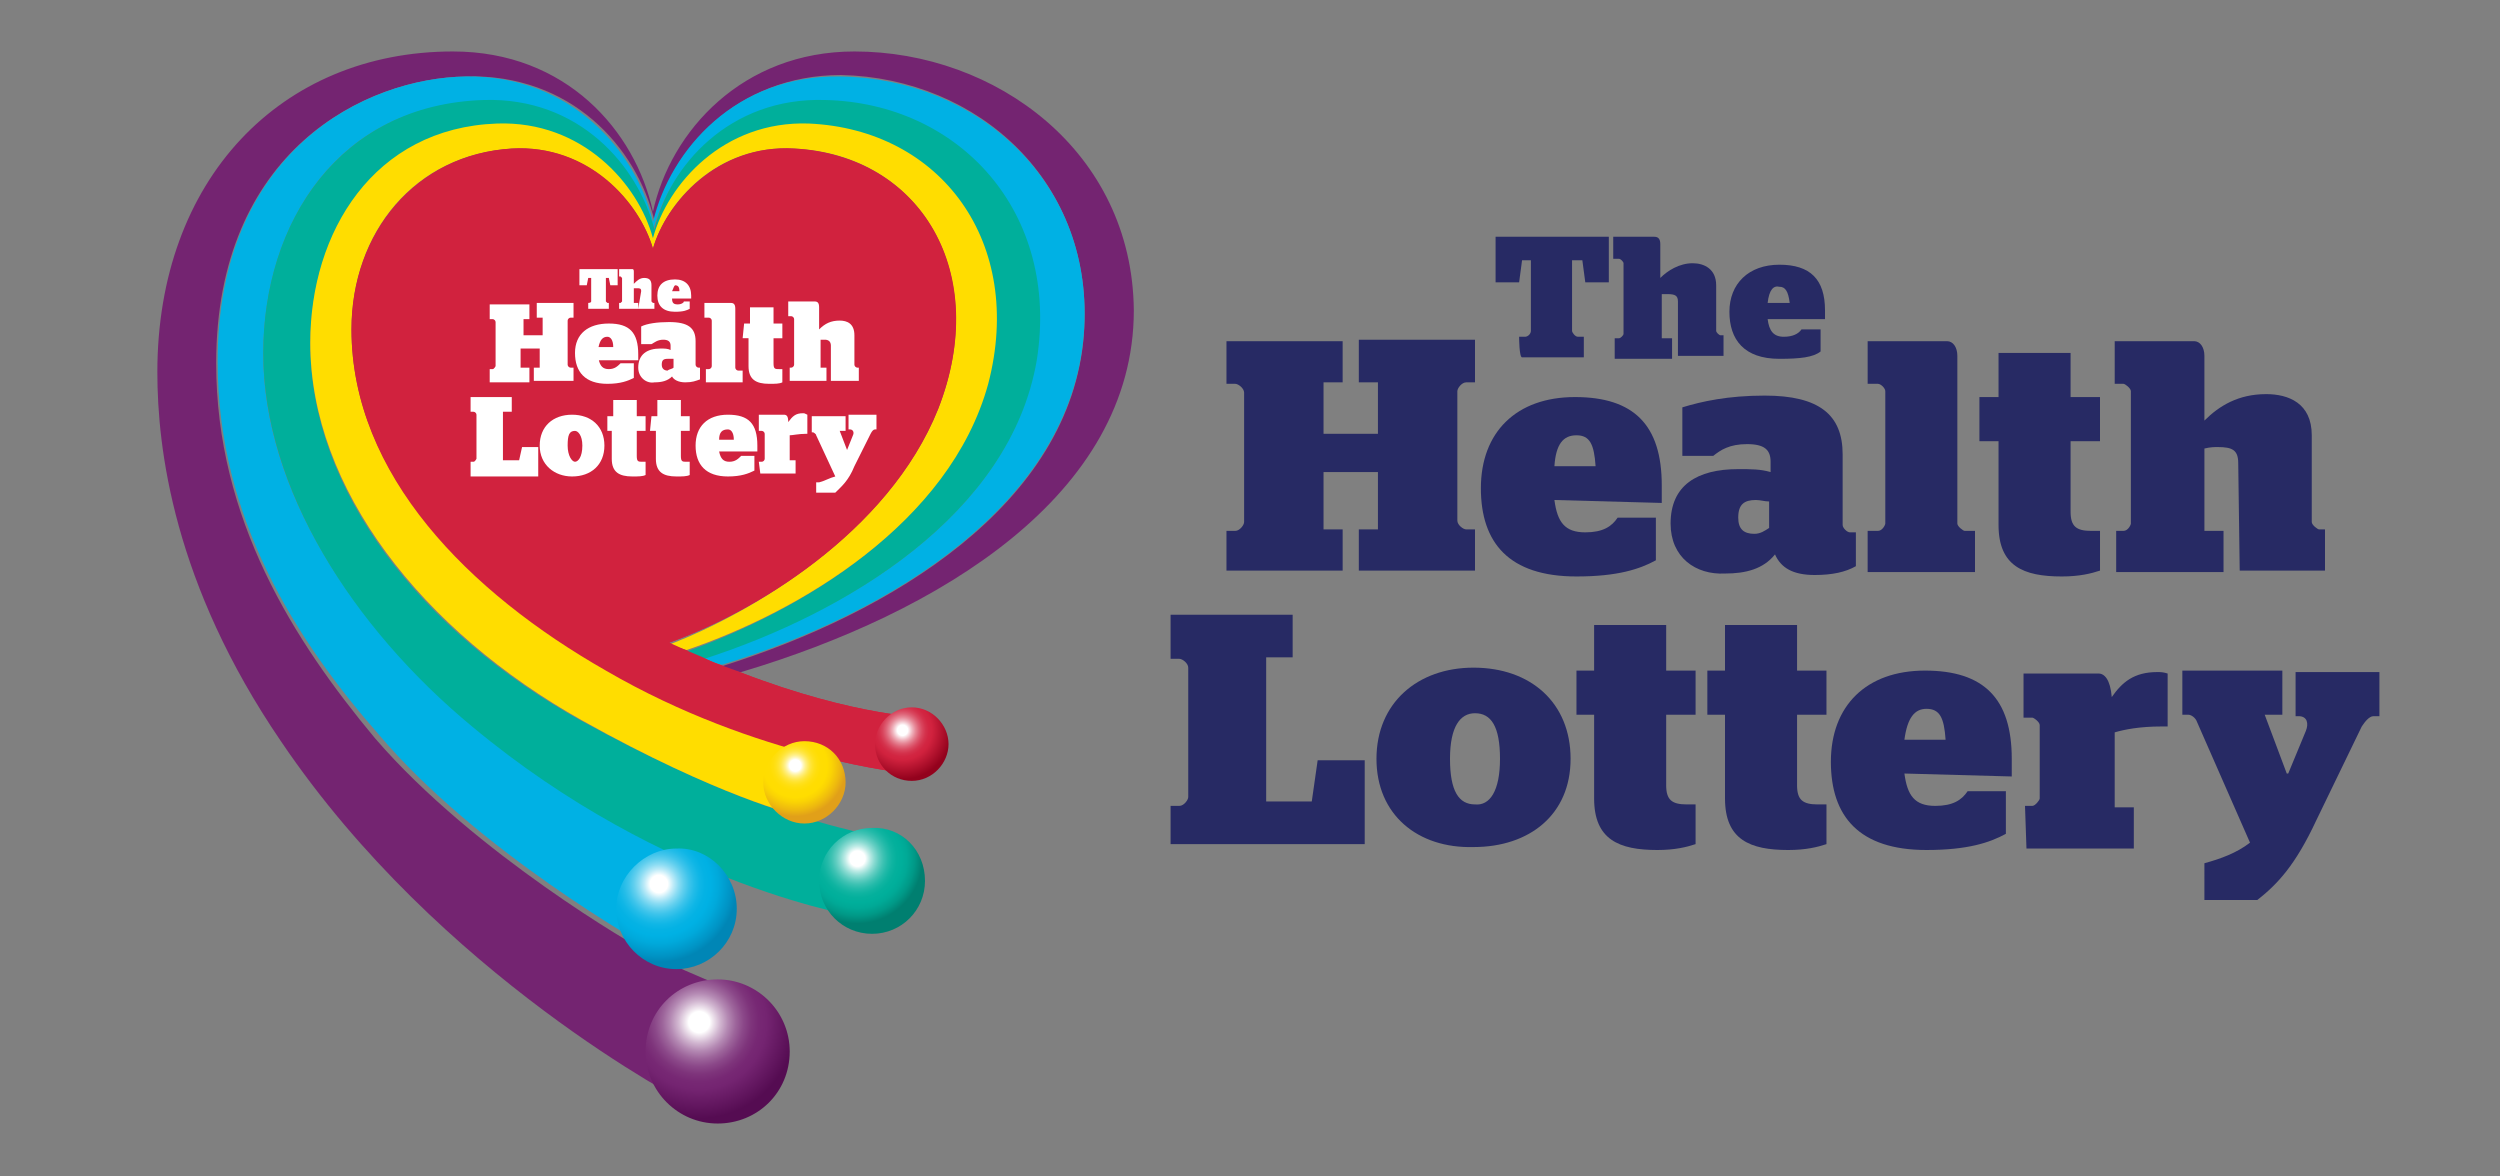 <?xml version="1.0" encoding="iso-8859-1"?>
<!-- Generator: Adobe Illustrator 27.0.0, SVG Export Plug-In . SVG Version: 6.00 Build 0)  -->
<!DOCTYPE svg PUBLIC "-//W3C//DTD SVG 1.1//EN" "http://www.w3.org/Graphics/SVG/1.1/DTD/svg11.dtd">
<svg version="1.1" id="Layer_1" xmlns:x="http://ns.adobe.com/Extensibility/1.0/" xmlns:i="http://ns.adobe.com/AdobeIllustrator/10.0/" xmlns:graph="http://ns.adobe.com/Graphs/1.0/"
	 xmlns="http://www.w3.org/2000/svg" xmlns:xlink="http://www.w3.org/1999/xlink" x="0px" y="0px" width="170px" height="80px"
	 viewBox="0 0 170 80" style="enable-background:new 0 0 170 80;" xml:space="preserve">
<rect x="0" y="0" width="170" height="80" fill="#808080" stroke="none"/>
<style type="text/css">
	.st0{fill:#272A64;}
	.st1{fill:#D1223E;}
	.st2{fill:#742471;}
	.st3{fill:#00B1E4;}
	.st4{fill:#00AF9B;}
	.st5{fill:#FFDD00;}
	.st6{clip-path:url(#SVGID_00000016769304902494356310000014627462409043115189_);}
	.st7{clip-path:url(#SVGID_00000046340187864665376420000008729981533589087157_);}
	.st8{fill:url(#SVGID_00000108304691416827952030000012560077474902467746_);}
	.st9{fill:url(#SVGID_00000084532494884710106180000006606651395809433747_);}
	.st10{fill:url(#SVGID_00000085948322041260917100000017304477369495450266_);}
	.st11{fill:url(#SVGID_00000074418010270796310820000011723054466082931118_);}
	.st12{fill:url(#SVGID_00000137825170834967958130000008602740348442915233_);}
	.st13{fill:#FFFFFF;}
</style>
<g id="Blue_00000183944183550633659240000011243549637242622890_">
	<g id="Blue_00000108995606375033725730000003623847541235787428_">
		<g>
			<g>
				<path class="st0" d="M103.3,22.9h0.4c0.2,0,0.4-0.2,0.4-0.4v-4.8h-0.6l-0.2,1.5h-1.6v-3.1h7.7v3.1h-1.6l-0.2-1.5h-0.7v4.8
					c0,0.1,0.2,0.4,0.4,0.4h0.4v1.4h-4.2C103.3,24.3,103.3,22.9,103.3,22.9z"/>
				<path class="st0" d="M114.1,20.5c0-0.4-0.2-0.5-0.7-0.5c-0.1,0-0.3,0-0.4,0v3h0.7v1.4h-3.9v-1.4h0.3c0.1,0,0.3-0.2,0.3-0.3v-4.8
					c0-0.1-0.2-0.3-0.3-0.3h-0.4v-1.5h2.8c0.3,0,0.4,0.2,0.4,0.5v2.3c0.5-0.5,1.3-1,2.2-1c0.8,0,1.6,0.4,1.6,1.5v3.1
					c0,0.1,0.2,0.3,0.3,0.3h0.2v1.4h-3.1V20.5z"/>
				<path class="st0" d="M120.2,21.7c0.1,0.8,0.4,1.2,1.1,1.2c0.6,0,1-0.2,1.2-0.5h1.3v1.5c-0.5,0.4-1.4,0.5-2.8,0.5
					c-2.4,0-3.4-1.3-3.4-3.2s1.3-3.2,3.4-3.2s3.1,1,3.1,3.1c0,0.3,0,0.5,0,0.6H120.2z M120.2,20.6h1.5c-0.1-0.8-0.3-1.1-0.7-1.1
					C120.6,19.4,120.3,19.7,120.2,20.6z"/>
			</g>
			<g>
				<path class="st0" d="M83.4,36.1H84c0.3,0,0.6-0.4,0.6-0.6v-8.8c0-0.3-0.4-0.6-0.6-0.6h-0.6v-2.9h7.9V26h-1.3v3.5h3.7V26h-1.3
					v-2.9h7.9V26h-0.6c-0.3,0-0.6,0.4-0.6,0.6v8.8c0,0.3,0.4,0.6,0.6,0.6h0.6v2.8h-7.9v-2.8h1.3v-3.9h-3.7v3.9h1.3v2.8h-7.9V36.1z"
					/>
				<path class="st0" d="M105.7,34c0.2,1.5,0.7,2.2,2.1,2.2c1.2,0,1.8-0.4,2.2-1h2.6v2.9c-1.1,0.6-2.6,1.1-5.4,1.1
					c-4.6,0-6.5-2.3-6.5-6c0-3.8,2.4-6.2,6.4-6.2c4,0,5.9,1.9,5.9,6c0,0.5,0,1,0,1.2L105.7,34L105.7,34z M105.7,31.7h2.8
					c-0.1-1.5-0.4-2.1-1.3-2.1C106.3,29.6,105.8,30.2,105.7,31.7z"/>
				<path class="st0" d="M113.6,35.6c0-2.6,1.8-3.7,4.6-3.7c0.9,0,1.5,0,2.2,0.2v-0.7c0-0.8-0.4-1.2-1.6-1.2s-1.8,0.4-2.3,0.8h-2.1
					v-3.3c1.3-0.4,3.1-0.8,5.6-0.8c3.7,0,5.3,1.3,5.3,4v4.8c0,0.2,0.3,0.5,0.5,0.5h0.4v2.3c-0.7,0.4-1.6,0.6-2.8,0.6
					c-1.5,0-2.3-0.5-2.7-1.4c-0.8,1-2,1.3-3.4,1.3C115.3,39.1,113.6,37.9,113.6,35.6z M120.3,35.9v-1.8c-0.3,0-0.6-0.1-0.9-0.1
					c-0.8,0-1.2,0.3-1.2,1.2c0,0.8,0.4,1.1,1.1,1.1C119.7,36.3,120,36.1,120.3,35.9z"/>
				<path class="st0" d="M127.1,36.1h0.6c0.3,0,0.5-0.4,0.5-0.5v-9c0-0.2-0.3-0.5-0.5-0.5H127v-2.9h5.4c0.4,0,0.7,0.4,0.7,1v11.4
					c0,0.2,0.4,0.5,0.5,0.5h0.7v2.8h-7.3V36.1z"/>
				<path class="st0" d="M134.7,27h1.2V24h4.9V27h2v3h-2v4.8c0,1,0.4,1.3,1.4,1.3h0.6v2.7c-0.6,0.2-1.4,0.4-2.6,0.4
					c-2.6,0-4.3-0.7-4.3-3.5v-5.7h-1.3V27z"/>
				<path class="st0" d="M152.2,31.5c0-0.9-0.4-1.1-1.4-1.1c-0.2,0-0.5,0-0.9,0.1v5.6h1.3v2.8h-7.3v-2.8h0.5c0.3,0,0.5-0.4,0.5-0.5
					v-9c0-0.2-0.4-0.5-0.5-0.5h-0.6v-2.9h5.4c0.4,0,0.7,0.4,0.7,1v4.4c1-1,2.3-1.8,4.2-1.8c1.5,0,3.1,0.6,3.1,2.8v5.9
					c0,0.2,0.4,0.5,0.5,0.5h0.4v2.8h-5.8L152.2,31.5L152.2,31.5z"/>
			</g>
			<g>
				<path class="st0" d="M79.6,54.8h0.6c0.3,0,0.6-0.4,0.6-0.6v-8.8c0-0.3-0.4-0.6-0.6-0.6h-0.6v-3h8.3v2.9h-1.8v9.8h3.1l0.4-2.8
					h3.2v5.7H79.6V54.8z"/>
				<path class="st0" d="M93.6,51.6c0-3.8,2.8-6.2,6.6-6.2c3.9,0,6.6,2.4,6.6,6.2c0,3.8-2.8,6-6.6,6C96.4,57.7,93.6,55.4,93.6,51.6z
					 M102,51.6c0-2.2-0.6-3.1-1.7-3.1c-1,0-1.7,0.9-1.7,3.1c0,2.2,0.6,3.1,1.7,3.1C101.3,54.8,102,53.8,102,51.6z"/>
				<path class="st0" d="M107.2,45.6h1.2v-3.1h4.9v3.1h2v3h-2v4.8c0,1,0.4,1.3,1.4,1.3h0.6v2.7c-0.6,0.2-1.4,0.4-2.6,0.4
					c-2.6,0-4.3-0.7-4.3-3.5v-5.7h-1.2L107.2,45.6L107.2,45.6z"/>
				<path class="st0" d="M116.1,45.6h1.2v-3.1h4.9v3.1h2v3h-2v4.8c0,1,0.4,1.3,1.4,1.3h0.6v2.7c-0.6,0.2-1.4,0.4-2.6,0.4
					c-2.6,0-4.3-0.7-4.3-3.5v-5.7h-1.2L116.1,45.6L116.1,45.6z"/>
				<path class="st0" d="M129.5,52.6c0.2,1.5,0.7,2.2,2.1,2.2c1.2,0,1.8-0.4,2.2-1h2.6v2.9c-1.1,0.6-2.6,1.1-5.4,1.1
					c-4.6,0-6.5-2.3-6.5-6c0-3.8,2.4-6.2,6.4-6.2c4,0,5.9,1.9,5.9,6c0,0.5,0,1,0,1.2L129.5,52.6L129.5,52.6z M129.5,50.3h2.8
					c-0.1-1.5-0.4-2.1-1.3-2.1C130.2,48.2,129.7,48.8,129.5,50.3z"/>
				<path class="st0" d="M137.7,54.8h0.5c0.2,0,0.5-0.4,0.5-0.5v-5c0-0.2-0.4-0.5-0.5-0.5h-0.6v-3h5.1c0.4,0,0.8,0.4,0.9,1.6
					c0.7-1,1.5-1.7,3.1-1.7c0.2,0,0.4,0,0.7,0.1v3.6H147c-1.5,0-2.5,0.2-3.2,0.4v5.1h1.3v2.8h-7.3L137.7,54.8L137.7,54.8z"/>
				<path class="st0" d="M149.9,58.7c1.1-0.3,2.2-0.7,3.1-1.4l-3.6-8.2c-0.1-0.3-0.4-0.5-0.6-0.5h-0.4v-3h6.8v3h-1.2l1.5,4h0.1
					l1.2-2.9c0.2-0.5,0.1-1-0.5-1h-0.2v-3h5.7v3h-0.4c-0.3,0-0.6,0.4-0.8,0.7l-3.1,6.4c-1.4,3-2.6,4.3-4,5.4h-3.6V58.7z"/>
			</g>
		</g>
	</g>
	<g>
		<g>
			<g>
				<path class="st1" d="M47.8,44.7c-1.2-0.5-2.3-1-2.3-1c5.6-2,14.9-7.4,18.3-15.9c3.6-9.2-1.1-17.2-9.8-17.7
					c-5.2-0.3-8.7,3.7-9.6,6.8l0,0c-0.9-3.1-4.3-7.1-9.6-6.8c-6.5,0.4-10.9,5.7-10.9,12.3c0,9.9,8,17.9,17.3,23.2
					c10.3,6,20.6,7,20.6,7l1.4-3.8c0,0-4.9,0-12.9-3.1C50.4,45.7,48.5,45.1,47.8,44.7z M44.4,17.5L44.4,17.5"/>
				<path class="st2" d="M58.1,3.5c-7.6,0-12.5,5.4-13.7,10.9l0,0C43.2,8.9,38.5,3.5,30.8,3.5c-11.7,0-20.1,8.7-20.1,21.8
					c0,5.2,1.1,14.4,8.4,25.1C29.9,66.4,46.7,75,46.7,75l3.5-7.5c0,0-1.8-0.7-3.6-1.5c-1.8-0.8-3-1.5-3-1.5l0,0
					c-0.1,0-11.3-6.4-18.1-14.3c-5.5-6.6-10.8-14.9-10.8-25.5c0-14.4,10.1-19.4,17-19.5C38.8,5,43.3,10,44.5,15l0,0
					c1.1-4.8,5.6-9.9,12.7-9.9c9.3,0.2,17.3,7.3,16.5,17.7c-0.9,11.5-13.1,18.9-24.6,22.5c0.4,0.2,0.9,0.4,1.3,0.4
					c13.4-4,26.7-12,26.7-24.6C77,10.3,67.7,3.5,58.1,3.5z"/>
				<path class="st3" d="M57.1,5.2c-7-0.1-11.5,4.9-12.7,9.9l0,0c-1.1-4.8-5.6-10-12.7-9.9c-6.8,0.1-16.9,5-16.9,19.4
					c0,10.6,5.3,18.9,11,25.4c6.7,7.9,18.1,14.3,18.1,14.3l3.1-5.7c-4.4-2-9.6-4.9-14.8-9.3C24,42.7,17.9,33.2,17.9,24.1
					c0-8.9,5.1-17,14.9-17.2c6.5-0.2,10.6,4.5,11.6,8.8l0,0c1.1-4.3,5.2-9,11.6-8.8c9.2,0.2,16.1,7.6,14.4,17.7
					C68.7,35,57.4,41.8,47.8,44.7c0.4,0.2,0.8,0.4,1.3,0.5c11.5-3.5,23.7-11,24.6-22.5C74.5,12.4,66.4,5.3,57.1,5.2z"/>
				<path class="st4" d="M56.1,6.8c-6.5-0.2-10.6,4.5-11.6,8.8l0,0c-1.1-4.3-5.1-9-11.6-8.8c-9.8,0.3-15,8.3-15,17.2
					c0,9.2,6.1,18.7,14.2,25.4c13.2,11,26.6,13,26.6,13l2.6-5.2c0,0-2.4-0.4-3.7-0.8c-1.3-0.3-3.6-1-3.6-1s-5-1.2-14.5-6.4
					C28.7,43,21.1,33.4,21.1,23.4c0-7.5,4.3-14.6,12.7-14.9c5.8-0.2,9.6,4.1,10.6,7.8l0,0c1-3.7,4.8-8,10.6-7.8
					c8.9,0.4,14.6,8.1,12,17.7c-2.4,9.4-12.7,15.4-20.3,18.1c0.4,0.2,0.8,0.4,1.2,0.5c9.6-3.1,20.8-9.8,22.6-20.3
					C72.1,14.4,65.2,7,56.1,6.8z"/>
				<path class="st5" d="M55,8.4c-5.8-0.2-9.6,4.1-10.6,7.8l0,0c-1-3.7-4.8-8-10.6-7.8c-8.4,0.3-12.7,7.4-12.7,14.9
					c0,9.9,7.6,19.6,18.5,25.7c9.3,5.2,14.5,6.4,14.5,6.4l1.8-4c-3.9-1-9.3-2.8-14.6-5.8C32,40.2,23.9,32.3,23.9,22.4
					c0-6.6,4.3-11.9,10.9-12.3c5.2-0.3,8.7,3.7,9.6,6.8l0,0c0.9-3.1,4.3-7.1,9.6-6.8c8.6,0.4,13.4,8.5,9.8,17.7
					c-3.4,8.5-12.8,13.9-18.2,16c0.4,0.2,0.7,0.3,1.1,0.4c7.6-2.6,17.9-8.6,20.5-18.1C69.7,16.5,64,8.8,55,8.4z"/>
				<path class="st1" d="M47.8,44.7c-1.2-0.5-2.3-1-2.3-1c5.6-2,14.9-7.4,18.3-15.9c3.6-9.2-1.1-17.2-9.8-17.7
					c-5.2-0.3-8.7,3.7-9.6,6.8l0,0c-0.9-3.1-4.3-7.1-9.6-6.8c-6.5,0.4-10.9,5.7-10.9,12.3c0,9.9,8,17.9,17.3,23.2
					c10.3,6,20.6,7,20.6,7l1.4-3.8c0,0-4.9,0-12.9-3.1C50.4,45.7,48.5,45.1,47.8,44.7z M44.4,17.5L44.4,17.5"/>
				<g>
					<g>
						<defs>
							<path id="SVGID_1_" d="M41.1,26.8l-11.7,4.8c4.4,6.2,11.7,10.1,16.3,12l0,0c4.7-1.7,11.9-5.7,16.2-12l-11.7-4.8"/>
						</defs>
						<clipPath id="SVGID_00000158745895383992660160000013505154751174560184_">
							<use xlink:href="#SVGID_1_"  style="overflow:visible;"/>
						</clipPath>
						<g style="clip-path:url(#SVGID_00000158745895383992660160000013505154751174560184_);">
							<g>
								<g>
									<defs>
										<rect id="SVGID_00000161622270318859558320000003306135148436734882_" x="28.4" y="25.9" width="34.1" height="18.7"/>
									</defs>
									<clipPath id="SVGID_00000046320121904011939480000004569937151884609965_">
										<use xlink:href="#SVGID_00000161622270318859558320000003306135148436734882_"  style="overflow:visible;"/>
									</clipPath>
									<g style="clip-path:url(#SVGID_00000046320121904011939480000004569937151884609965_);">
										<g>
											<defs>
												<rect id="SVGID_00000010311766465539983140000007245221806590798724_" x="28.4" y="25.9" width="34.1" height="18.7"/>
											</defs>
											<clipPath id="SVGID_00000047781052885797475340000016993418968900405670_">
												<use xlink:href="#SVGID_00000010311766465539983140000007245221806590798724_"  style="overflow:visible;"/>
											</clipPath>
										</g>
									</g>
								</g>
							</g>
						</g>
					</g>
				</g>
				<g>
					
						<radialGradient id="SVGID_00000003078652119926380770000006459803800815461260_" cx="43.681" cy="3.293" r="6.758" gradientTransform="matrix(0.982 0 0 -0.982 4.651 72.737)" gradientUnits="userSpaceOnUse">
						<stop  offset="0.108" style="stop-color:#FFFFFF"/>
						<stop  offset="0.137" style="stop-color:#F2EAF1"/>
						<stop  offset="0.216" style="stop-color:#D1B6D0"/>
						<stop  offset="0.296" style="stop-color:#B489B3"/>
						<stop  offset="0.375" style="stop-color:#9D659B"/>
						<stop  offset="0.455" style="stop-color:#8B4889"/>
						<stop  offset="0.534" style="stop-color:#7E347B"/>
						<stop  offset="0.613" style="stop-color:#772874"/>
						<stop  offset="0.691" style="stop-color:#742471"/>
						<stop  offset="0.986" style="stop-color:#550C52"/>
					</radialGradient>
					<path style="fill:url(#SVGID_00000003078652119926380770000006459803800815461260_);" d="M53.7,71.5c0,2.8-2.2,4.9-4.9,4.9
						s-4.9-2.2-4.9-4.9c0-2.8,2.2-4.9,4.9-4.9S53.7,68.8,53.7,71.5z"/>
				</g>
				<g>
					
						<radialGradient id="SVGID_00000125561476719894289720000004168358539680511417_" cx="53.022" cy="25.907" r="3.699" gradientTransform="matrix(0.996 0 0 -0.996 1.267 77.855)" gradientUnits="userSpaceOnUse">
						<stop  offset="0.108" style="stop-color:#FFFFFF"/>
						<stop  offset="0.122" style="stop-color:#FFFCE9"/>
						<stop  offset="0.155" style="stop-color:#FFF6B8"/>
						<stop  offset="0.19" style="stop-color:#FFF08C"/>
						<stop  offset="0.228" style="stop-color:#FFEB67"/>
						<stop  offset="0.267" style="stop-color:#FFE647"/>
						<stop  offset="0.31" style="stop-color:#FFE32D"/>
						<stop  offset="0.357" style="stop-color:#FFE019"/>
						<stop  offset="0.411" style="stop-color:#FFDE0B"/>
						<stop  offset="0.477" style="stop-color:#FFDD02"/>
						<stop  offset="0.59" style="stop-color:#FFDD00"/>
						<stop  offset="0.679" style="stop-color:#FAD304"/>
						<stop  offset="0.831" style="stop-color:#EDB80F"/>
						<stop  offset="0.942" style="stop-color:#E1A019"/>
					</radialGradient>
					<path style="fill:url(#SVGID_00000125561476719894289720000004168358539680511417_);" d="M57.5,53.2c0,1.5-1.3,2.8-2.8,2.8
						c-1.5,0-2.8-1.3-2.8-2.8s1.3-2.8,2.8-2.8C56.3,50.4,57.5,51.6,57.5,53.2z"/>
				</g>
				<g>
					
						<radialGradient id="SVGID_00000142160075159865040640000000552945229700745905_" cx="57.762" cy="23.501" r="3.387" gradientTransform="matrix(0.982 0 0 -0.982 4.651 72.737)" gradientUnits="userSpaceOnUse">
						<stop  offset="0.108" style="stop-color:#FFFFFF"/>
						<stop  offset="0.135" style="stop-color:#FAE8EB"/>
						<stop  offset="0.201" style="stop-color:#EFB4BE"/>
						<stop  offset="0.269" style="stop-color:#E68796"/>
						<stop  offset="0.336" style="stop-color:#DE6377"/>
						<stop  offset="0.403" style="stop-color:#D9465E"/>
						<stop  offset="0.47" style="stop-color:#D4324C"/>
						<stop  offset="0.537" style="stop-color:#D22642"/>
						<stop  offset="0.603" style="stop-color:#D1223E"/>
						<stop  offset="1" style="stop-color:#93021D"/>
					</radialGradient>
					<path style="fill:url(#SVGID_00000142160075159865040640000000552945229700745905_);" d="M64.5,50.6c0,1.3-1.1,2.5-2.5,2.5
						s-2.5-1.1-2.5-2.5c0-1.3,1.1-2.5,2.5-2.5S64.5,49.3,64.5,50.6z"/>
				</g>
				<g>
					
						<radialGradient id="SVGID_00000078733650817812057880000006143052661584420756_" cx="55.513" cy="16.394" r="4.915" gradientTransform="matrix(0.988 0 0 -0.988 3.461 74.582)" gradientUnits="userSpaceOnUse">
						<stop  offset="0.108" style="stop-color:#FFFFFF"/>
						<stop  offset="0.116" style="stop-color:#F7FDFC"/>
						<stop  offset="0.175" style="stop-color:#BEEBE6"/>
						<stop  offset="0.237" style="stop-color:#8BDBD2"/>
						<stop  offset="0.299" style="stop-color:#61CDC1"/>
						<stop  offset="0.361" style="stop-color:#3EC2B3"/>
						<stop  offset="0.423" style="stop-color:#23BAA9"/>
						<stop  offset="0.487" style="stop-color:#0FB4A1"/>
						<stop  offset="0.551" style="stop-color:#04B09C"/>
						<stop  offset="0.619" style="stop-color:#00AF9B"/>
						<stop  offset="0.697" style="stop-color:#00A996"/>
						<stop  offset="0.8" style="stop-color:#009987"/>
						<stop  offset="0.91" style="stop-color:#007F70"/>
					</radialGradient>
					<path style="fill:url(#SVGID_00000078733650817812057880000006143052661584420756_);" d="M62.9,59.9c0,2-1.6,3.6-3.6,3.6
						c-2,0-3.6-1.6-3.6-3.6s1.6-3.6,3.6-3.6C61.3,56.2,62.9,57.8,62.9,59.9z"/>
				</g>
				<g>
					
						<radialGradient id="SVGID_00000114059074970514125810000010964371405271009431_" cx="44.806" cy="19.89" r="5.549" gradientTransform="matrix(1 0 0 -1 0 80)" gradientUnits="userSpaceOnUse">
						<stop  offset="0.108" style="stop-color:#FFFFFF"/>
						<stop  offset="0.116" style="stop-color:#F7FDFE"/>
						<stop  offset="0.178" style="stop-color:#BEEBF8"/>
						<stop  offset="0.241" style="stop-color:#8BDCF3"/>
						<stop  offset="0.305" style="stop-color:#61CFEE"/>
						<stop  offset="0.369" style="stop-color:#3EC4EB"/>
						<stop  offset="0.433" style="stop-color:#23BCE8"/>
						<stop  offset="0.499" style="stop-color:#0FB6E6"/>
						<stop  offset="0.565" style="stop-color:#04B2E4"/>
						<stop  offset="0.635" style="stop-color:#00B1E4"/>
						<stop  offset="0.731" style="stop-color:#00A9DB"/>
						<stop  offset="0.885" style="stop-color:#0093C4"/>
						<stop  offset="0.957" style="stop-color:#0086B6"/>
					</radialGradient>
					<path style="fill:url(#SVGID_00000114059074970514125810000010964371405271009431_);" d="M50.1,61.8c0,2.3-1.9,4.1-4.1,4.1
						c-2.3,0-4.1-1.9-4.1-4.1c0-2.2,1.9-4.1,4.1-4.1C48.2,57.6,50.1,59.5,50.1,61.8z"/>
				</g>
				<g id="Text_x5F_BL_00000168087090214666296060000008507783851348175531_">
					<g>
						<path class="st13" d="M40,20.6L40,20.6c0.2,0,0.2-0.1,0.2-0.1v-1.6H40l-0.1,0.5h-0.5v-1.1H42v1.1h-0.5l-0.1-0.5h-0.2v1.6
							l0.1,0.1h0.1v0.4h-1.4L40,20.6L40,20.6z"/>
						<path class="st13" d="M43.6,19.8c0-0.2-0.1-0.2-0.3-0.2c0,0-0.1,0-0.2,0v1h0.3v0.4h-1.3v-0.4h0.1l0.1-0.1v-1.6l-0.1-0.1h-0.1
							v-0.5h0.9c0.1,0,0.1,0.1,0.1,0.2v0.8c0.2-0.2,0.4-0.4,0.7-0.4c0.3,0,0.5,0.1,0.5,0.5v1.1l0.1,0.1h0.1v0.4h-1.1L43.6,19.8
							L43.6,19.8z"/>
						<path class="st13" d="M45.7,20.3c0,0.3,0.1,0.4,0.4,0.4c0.2,0,0.4-0.1,0.4-0.2h0.4V21c-0.2,0.1-0.4,0.2-1,0.2
							c-0.8,0-1.2-0.4-1.2-1.1c0-0.7,0.4-1.1,1.2-1.1c0.7,0,1.1,0.4,1.1,1.1c0,0.1,0,0.2,0,0.2H45.7z M45.7,19.8h0.5
							c0-0.3-0.1-0.4-0.3-0.4C45.8,19.5,45.8,19.6,45.7,19.8z"/>
					</g>
					<g>
						<path class="st13" d="M33.3,25.1h0.2c0.1,0,0.2-0.2,0.2-0.2v-3c0-0.1-0.1-0.2-0.2-0.2h-0.2v-1H36v1h-0.4v1.1h1.3v-1.2h-0.4v-1
							H39v1h-0.2c-0.1,0-0.2,0.1-0.2,0.2v3c0,0.1,0.1,0.2,0.2,0.2H39v0.9h-2.7V25h0.4v-1.3h-1.3v1.3H36V26h-2.7V25.1z"/>
						<path class="st13" d="M40.7,24.4c0.1,0.5,0.3,0.7,0.7,0.7c0.4,0,0.6-0.2,0.8-0.4h0.9v1c-0.4,0.2-0.9,0.4-1.8,0.4
							c-1.5,0-2.2-0.8-2.2-2.1S40,22,41.4,22s2,0.6,2,2.1c0,0.2,0,0.4,0,0.4H40.7z M40.7,23.6h1c0-0.5-0.2-0.7-0.4-0.7
							C41,22.9,40.8,23.1,40.7,23.6z"/>
						<path class="st13" d="M43.4,25c0-0.9,0.6-1.3,1.5-1.3c0.3,0,0.5,0,0.7,0.1v-0.3c0-0.3-0.2-0.4-0.5-0.4c-0.4,0-0.6,0.2-0.8,0.3
							h-0.7v-1.2c0.4-0.2,1.1-0.3,1.9-0.3c1.3,0,1.8,0.4,1.8,1.3v1.6c0,0.1,0.1,0.2,0.2,0.2h0.1v0.8c-0.3,0.1-0.5,0.2-1,0.2
							c-0.5,0-0.8-0.2-0.9-0.4C45.4,25.9,45,26,44.5,26C44,26.1,43.4,25.7,43.4,25z M45.8,25v-0.6c-0.1,0-0.2,0-0.4,0
							c-0.3,0-0.4,0.1-0.4,0.4c0,0.3,0.2,0.4,0.4,0.4C45.5,25.1,45.7,25.1,45.8,25z"/>
						<path class="st13" d="M48,25.1h0.2c0.1,0,0.2-0.1,0.2-0.2v-3.1c0-0.1-0.1-0.2-0.2-0.2h-0.3v-1h1.8c0.2,0,0.3,0.1,0.3,0.4V25
							c0,0.1,0.1,0.2,0.2,0.2h0.3V26h-2.5L48,25.1L48,25.1z"/>
						<path class="st13" d="M50.6,22H51v-1.1h1.6V22h0.6v1h-0.6v1.7c0,0.4,0.1,0.4,0.4,0.4h0.2V26c-0.2,0.1-0.5,0.1-0.9,0.1
							c-0.9,0-1.4-0.3-1.4-1.2v-1.9h-0.4L50.6,22L50.6,22z"/>
						<path class="st13" d="M56.5,23.5c0-0.3-0.2-0.4-0.4-0.4c-0.1,0-0.2,0-0.3,0V25h0.4v0.9h-2.5V25h0.1c0.1,0,0.2-0.1,0.2-0.2
							v-3.1c0-0.1-0.1-0.2-0.2-0.2h-0.2v-1h1.8c0.2,0,0.3,0.1,0.3,0.4v1.5c0.4-0.4,0.8-0.6,1.4-0.6c0.5,0,1,0.2,1,1v2
							c0,0.1,0.1,0.2,0.2,0.2h0.1v0.9h-1.9V23.5z"/>
					</g>
					<g>
						<path class="st13" d="M32,31.4h0.2c0.1,0,0.2-0.2,0.2-0.2v-3c0-0.1-0.1-0.2-0.2-0.2H32v-1h2.8v1h-0.6v3.3h1.1l0.2-0.9h1.1v2
							H32C32,32.5,32,31.4,32,31.4z"/>
						<path class="st13" d="M36.7,30.3c0-1.3,0.9-2.1,2.2-2.1s2.2,0.8,2.2,2.1c0,1.3-0.9,2.1-2.2,2.1C37.7,32.4,36.7,31.6,36.7,30.3
							z M39.6,30.3c0-0.7-0.3-1-0.5-1c-0.4,0-0.5,0.3-0.5,1c0,0.7,0.3,1.1,0.5,1.1S39.6,31.1,39.6,30.3z"/>
						<path class="st13" d="M41.3,28.3h0.4v-1.1h1.6v1.1h0.6v1h-0.6V31c0,0.4,0.1,0.4,0.4,0.4h0.2v0.9c-0.2,0.1-0.5,0.1-0.9,0.1
							c-0.9,0-1.4-0.3-1.4-1.2v-1.9h-0.3V28.3z"/>
						<path class="st13" d="M44.3,28.3h0.4v-1.1h1.6v1.1h0.6v1h-0.6V31c0,0.4,0.1,0.4,0.4,0.4h0.2v0.9c-0.2,0.1-0.5,0.1-0.9,0.1
							c-0.9,0-1.4-0.3-1.4-1.2v-1.9h-0.4L44.3,28.3L44.3,28.3z"/>
						<path class="st13" d="M48.9,30.7c0.1,0.5,0.3,0.7,0.7,0.7c0.4,0,0.6-0.2,0.8-0.4h0.9v1c-0.4,0.2-0.9,0.4-1.8,0.4
							c-1.5,0-2.2-0.8-2.2-2.1c0-1.3,0.8-2.1,2.2-2.1s2,0.6,2,2.1c0,0.2,0,0.4,0,0.4H48.9z M48.9,29.9h1c0-0.5-0.2-0.7-0.4-0.7
							C49.1,29.2,48.9,29.4,48.9,29.9z"/>
						<path class="st13" d="M51.6,31.4h0.2c0.1,0,0.2-0.1,0.2-0.2v-1.7c0-0.1-0.1-0.2-0.2-0.2h-0.2v-1.1h1.7c0.2,0,0.3,0.1,0.3,0.5
							c0.3-0.4,0.5-0.6,1-0.6c0.1,0,0.1,0,0.3,0.1v1.3h-0.1c-0.5,0-0.9,0.1-1.1,0.1v1.7h0.4v0.9h-2.4L51.6,31.4L51.6,31.4z"/>
						<path class="st13" d="M55.7,32.8c0.4-0.1,0.7-0.3,1.1-0.4l-1.3-2.8c0-0.1-0.2-0.2-0.2-0.2h-0.1v-1.1h2.3v1h-0.4l0.5,1.3l0,0
							l0.4-1c0.1-0.2,0-0.4-0.2-0.4h-0.1v-1h1.9v1h-0.1c-0.1,0-0.2,0.1-0.3,0.3l-1.1,2.2c-0.4,1-0.9,1.4-1.3,1.8h-1.3V32.8z"/>
					</g>
				</g>
			</g>
		</g>
	</g>
</g>
</svg>
